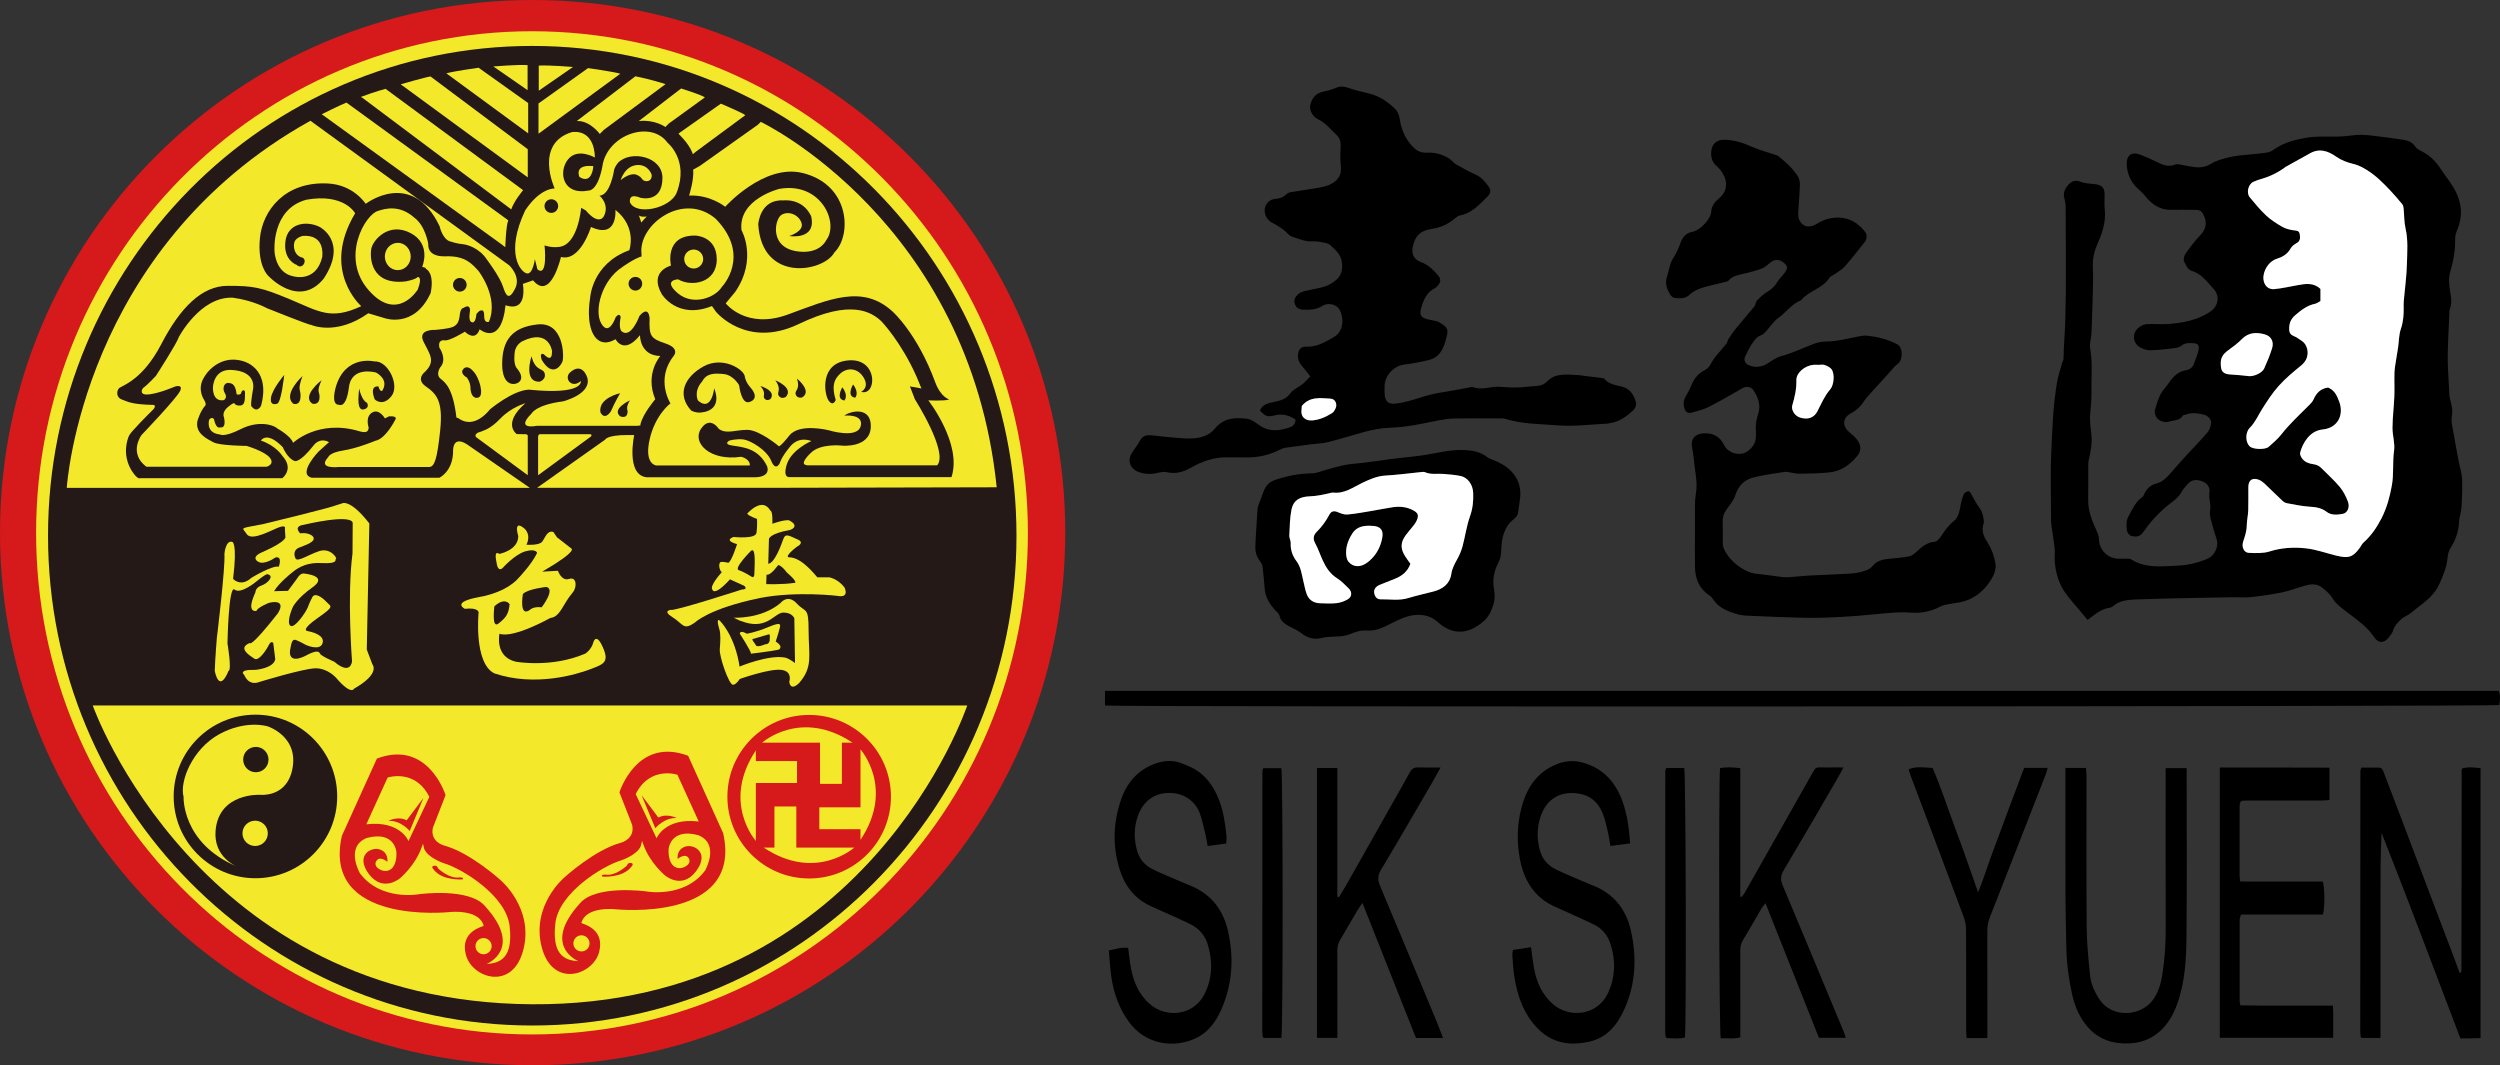 <?xml version="1.0" encoding="UTF-8"?><svg id="Layer_2" xmlns="http://www.w3.org/2000/svg" viewBox="0 0 1827.53 778.71"><rect x="0" y="0" width="1827.53" height="778.71" fill="#333333" stroke="none"/><defs><style>.cls-1,.cls-2,.cls-3,.cls-4,.cls-5{stroke-width:0px;}.cls-2{fill:#241916;}.cls-3{fill:#d6191a;}.cls-4{fill:#fff;}.cls-5{fill:#f4e82a;}</style></defs><g id="_圖層_1"><path class="cls-3" d="m389.37,778.71c215.03,0,389.35-174.31,389.35-389.37S604.4,0,389.37,0,0,174.31,0,389.34s174.34,389.37,389.37,389.37Z"/><path class="cls-5" d="m388.91,756.19c200.21,0,362.49-164.17,362.49-366.65S589.12,22.84,388.91,22.84,26.39,187.03,26.39,389.54s162.32,366.65,362.52,366.65Z"/><path class="cls-2" d="m389.08,749.66c195.5,0,353.98-160.3,353.98-358.04S584.58,33.58,389.08,33.58,35.11,193.86,35.11,391.62s158.5,358.04,353.98,358.04Z"/><path class="cls-5" d="m432.01,165.91s-7.79,25.66-21.94,21.92c0,0-7.42,32.7-20.42,17.1l-7.43,2.6s4.06,21.19-12.65,15.6c-3.34,30.73-18.94,17.6-18.94,17.6-3.34,9.51-10.79,1.74-10.79,1.74,0,0-11.52,7.07-14.86,6.32,0,0-5.21-1-3.72,5.46,0,0,5.95,8.42.49,14.38,0,0-3.46,5.19.26,8.18,3.71,2.96,9.15,7.18,11.65,28.48l1.37.38c11.89,8.91,23.02-6.32,23.02-6.32,0,0,16.73-14.13,28.63-14.51,40.49,4.09,37.91-6.3,37.91-6.3-6.71,5.92-12.65-2.02-7.81-6.34,8.92-7.92,12.48,3.65,12.48,3.65,3.69,12.28-17.69,17.54-17.69,17.54-20.07,2.59-23.02,8.93-23.02,8.93-12.46,12.44,4.1,8.92,4.1,8.92h73.57l1.97-.26v-.93c1.87-7.79,10.81-18.21,10.81-18.21-7.83-18.58,3.69-31.6,3.69-31.6-15.23-.35-14.84-15.23-14.84-15.23-11.91,14.89-17.86,2.97-17.86,2.97l-2.21,1.11c-12.28,5.6-20.09-8.17-16.36-31.57,0,0,1.37-24.73,28.62-34.62,0,0,5.95-16.61-10.16-29.48,0,0,1.91,21.62-17.86,12.5Z"/><path class="cls-5" d="m507.09,196.29c3.84,0,6.94-3.15,6.94-6.94s-3.1-6.94-6.94-6.94-6.92,3.1-6.92,6.94,3.08,6.94,6.92,6.94Z"/><path class="cls-5" d="m438.21,143s7.55,6.16,3.32,14.87c0,0-3.32,7.8-13.37-4.1l-3.34-1.86s-2.21,27.87-16.71,28.63c0,0-4.1.74-10.05-1.12,0,0,2.63,23.77-5.19,17.46l-1.87-7.42s-1.5,11.52-5.95,10.4c-4.47-1.12-15.99-14.5-1.11-46.09,11.14-16.73,21.55-15.97,21.55-15.97,0,0-15.23-32.7,12.63-41.26,17.47-1.83,16.71,18.61,16.71,18.61,0,0-12.63-7.44-19.68,1.48-7.05,8.92-4.08,26.39,15.23,22.65,0,0,7.05.76,10.4-20.05,5.21-21.56,35.33-31.23,47.22-14.89,0,0,15.86,12.74,6.68,36.44-4.45,11.52-29.73,17.1-34.18,7.07-.89-7.31,7.42-3.34,7.42-3.34,0,0,16.34,4.58,16.34-14.51,0-15.61-23.05-20.44-32.33-11.15,0,0-2.17,2.4-2.97,5.22,0,0-2.71,18.81-10.76,18.94Z"/><path class="cls-2" d="m403.04,155.64c2.73,0,4.99-2.26,4.99-5s-2.26-4.99-4.99-4.99-5.01,2.23-5.01,4.99,2.24,5,5.01,5Z"/><path class="cls-5" d="m433.74,121.44s-.74,13.88-10.16,7.93c0,0-4.45-9.42,10.16-7.93Z"/><path class="cls-5" d="m450.65,109.51s10.92-19.71,21.48,1.06c0,0-8.68-10.39-21.48-1.06Z"/><path class="cls-5" d="m467.05,157.47l1.74,5.21s3.71-4.45,4.21-4.45-4.21.75-5.95-.76Z"/><path class="cls-5" d="m67.78,515.68s76.38,216.86,321.05,218.45c244.63,1.56,318.24-218.45,318.24-218.45H67.78Z"/><path class="cls-3" d="m591.53,642.17c33.01,0,59.76-26.77,59.76-59.77s-26.76-59.78-59.76-59.78-59.79,26.77-59.79,59.78,26.78,59.77,59.79,59.77Z"/><path class="cls-5" d="m552.53,548.56v7.81h30.1v15.99h-30.1v42.36s-25.28-28.25,0-66.17Z"/><path class="cls-5" d="m558.33,619.63h7.79v-30.1h15.99v30.1h42.36s-28.25,25.26-66.14,0Z"/><path class="cls-5" d="m629.03,613.96v-7.81h-30.1v-15.97h30.1v-42.36s25.26,28.24,0,66.14Z"/><path class="cls-5" d="m623.23,542.91h-7.79v30.11h-15.99v-30.11h-42.36s28.23-25.27,66.14,0Z"/><path class="cls-2" d="m186.72,642c33.01,0,59.78-26.78,59.78-59.79s-26.77-59.78-59.78-59.78-59.77,26.77-59.77,59.78,26.76,59.79,59.77,59.79Z"/><path class="cls-5" d="m311.09,195.79l-2.47-.72s7.2-16.62-8.69-24.8c-15.84-8.16-27.23,5.21-28.47,11.41-1.25,6.18-.77,27.02,25.01,24.03,0,0,7.18-1.25,8.92-3.24,0,0,3.7-.49,0,9.18,0,0-14.86,24.52-35.9.5-21.09-24.02-2.26-55.75,6.92-57.98,5.21-1.75,15.88-4.73,26.76,5.21,7.92,5.95,9.92,19.07,9.92,19.07,0,0-1.5,9.42,12.62,8.92,14.13-.49,19.09,5.21,24.04,10.66,0,0,15.13,19.32,7.66,37.17,0,0-3.46,1.48-3.46-3.97s-1.75-4.21-2.7-4.21-2.98,2.5-2.98,2.5c0,0-.49,8.16-3.96,5.69-2-1.24-.77-7.69-.77-7.69,0,0,.77-5.96-4.69-2.46,0,0-2.25,0-2.73,4.95-.49,4.95-1.73,7.44-4.96,8.92-3.2,1.48-12.86,2.22-12.86,2.22,0,0-13.39-.75-8.69,8.67,4.73,9.44,8.92,14.13,1.24,21.81,0,0-7.44,5.45.5,10.89,7.94,5.47,12.63,10.92,10.41,32.24-2.23,21.3-4.2,26.62-8.14,26.62h-66.19s-15.84,1.86-7.45-7.29c0,0,.99-3.23,10.68-4.73,10.7-1.65,23.78-7.17,23.78-7.17,7.42-1.26,14.39-15.14,14.39-15.14,0,0,2.69-3.21-4.48-2.69l-2.97,1.5s-4.22-7.47-9.42-4.24c-5.21,3.22-2.46,10.89-2.46,10.89,0,0,0,2.74-2,3.22-2,.5-4.94-.53-4.94-.53-30.12-8.95-48.33,8.54-48.33,8.54-1.5-5.02-11.34-10.42-11.34-10.42-3.73-3.33-14.87-5.75-26.95.39-12.08,6.12-15.04,3.91-15.04,3.91-10.97-1.12-8-10.8-8-10.8,2.05-2.6,3.54-.39,3.54-.39,0,0,1.3,7.28,4.47,5.98,5.01.91,2.78-7.45,2.78-7.45,0,0-1.86-3.53,3.15-7.63,5.03-4.06,4.65-2.21,4.65-2.21,1.49,1.67,3.34,1.3,3.34,1.3,4.85.56,4.1-5.58,4.29-8.91.17-3.35-2.41-2.42-2.78-.39-.39,2.05-3.36,1.12-3.36,1.12-.93-8.55-4.27-7.99-6.31-8.36-3.15.2-4.27,4.45-2.24,7.63,2.06,3.17-.74,5-.74,5-8.91,1.48-7.99-9.66-7.99-9.66,0,0,.37-12.65,12.82-12.46,20.26.74,16.35,14.69,16.35,14.69-2.22,13-.92,12.07-.92,12.07,4.1,5.21,6.89-.54,6.89-.54,5.38-19.53-3.17-30.86-15.8-33.27-12.64-2.43-22.3,5.56-26.59,13.74-4.26,8.2.76,15.24.76,15.24,2.03,3.38.74,4.29.74,4.29-3.54,3.88-5.58,10.96-5.58,10.96-2.04,9.29,7.26,13.36,11.71,15.8,4.46,2.42,24.16,2.59,24.16,2.59,0,0,13.38,3.9,17.1,8.76,3.71,4.82-2.44,6.49-2.44,6.49h-87.89c-13.39-10.05-3.52-23.24-3.52-23.24,0,0,26.01-27.13,28.24-32.33,2.22-5.21-4.1-2.97-4.1-2.97,0,0-10.02,4.46-18.2,5.58-8.18,1.11-5.94-4.08-4.1-5.21,1.87-1.12,8.57-8.16,8.57-8.16,0,0,15.38-23.78,16.85-28.51,0,0,15.61-29.75,39.39-28.75,14.87,1.97,25.03,7.7,25.03,7.7,0,0,31.47,12.64,32.2,12.15,0,0,18.11,8.39,41.86-8.46l11.66,3.48s21.81,8.19,33.95-18.3c2.96-15.13-3.47-17.62-3.47-17.62"/><path class="cls-5" d="m372.11,193.82s8.93,8.17,4.49,17.08c-4.49,8.93-6.71,5.6-8.93-1.45-2.25-7.1-11.66-19.59-11.66-19.59-5.66-8.66-14.6-11.15-18.06-11.39-3.48-.25-8.92-1.99-8.92-1.99-5.71-1.73-7.69-11.14-7.69-11.14-20.33-42.38-54-16.34-54-16.34,0,0-8.93-14.13-28-14.89-30.98-1.46-47.34,19.57-49.33,39.91-1.98,20.29,5.96,27.47,5.96,27.47,0,0,22.3,24.55,40.62,2.26,18.1-27.27-2.99-37.91-2.99-37.91-9.64-4.72-23.52-2.76-25,10.9-1.49,13.62,8.19,16.85,8.19,16.85,4.2,3.95,8.14-3.23,4.44-5.21-6.7-1.49-7.18-9.43-5.69-12.13,1.48-2.76,5.45-3.71,5.45-3.71,0,0,16.1-2.76,14.63,15.08-4.48,19.33-21.09,14.38-21.09,14.38-13.36-2.48-13.85-18.35-13.85-18.35,0,0-2.5-30.7,23.28-37.65,27.75-4.95,35.66,9.91,35.66,9.91-25.26,42.13,4.48,67.91,4.48,67.91-22.3,10.4-30.74,3.95-52.04-4.97-21.3-8.92-26.76-9.91-45.59-9.91s-34.68,15.85-48.56,42.61c-13.88,26.76-29,30.35-30.87,32.23-1.84,1.84-2.22,6.68,1.87,8.18,4.09,1.48,6.69,3.73,23.79,4.06,0,0,1.48,1.13-.75,3.36-2.22,2.22-16.34,16.16-17.64,19.14-1.31,2.97-5.02,13.56,1.66,25.09,4.65,7.43,6.5,5.95,6.5,5.95h103.9s8.91-6.71,0-16.34c0,0-4.49-7.43-15.62-11.15,0,0,4.09-7.44,15.98,4.84,0,0,3.34,8.16,8.55,10.04,0,0,3.33,2.2,14.12-11.53,0,0,4.1-5.96,11.14-2.22l-7.8,7.04s-15.6,16.38-4.82,18.99h93.26s9.69-4.41,10.05-18.88c0,0-1.12-14.13,12.26-4.08l43.87,30.36H48.81s10.62-175.18,178.11-268.35l145.19,105.57Z"/><path class="cls-5" d="m290.8,197.48c5.21,0,9.44-4.46,9.44-9.97s-4.23-10-9.44-10-9.47,4.48-9.47,10,4.23,9.97,9.47,9.97Z"/><path class="cls-5" d="m253.25,74.99c-4.29,1.66-18.05,8.53-18.05,8.53l1.3.93,129.73,93.86,3.15,2.42s.46-15.94,2.19-19.65l-118.31-86.09Z"/><path class="cls-5" d="m263.76,70.88l1.24.67,108.75,81.53c1.87-5.99,8.66-14.06,8.66-14.06l-100.56-74.07s-7.68,1.96-18.09,5.92Z"/><path class="cls-5" d="m535.82,500.58c2.24,0,4.97-4.24,4.97-4.24,0,0,21.55-7.67,30.21-6.67,8.7.98,5.97,8.68,5.97,8.68,0,0,.48,7.42,7.18.98,10.42-11.91,6.94-20.57,6.94-38.4s-1.97-12.62-8.68-19.82c-6.68-7.18-11.89-.26-11.89-.26-14.13,11.89-34.18,10.68-34.18,10.68l3.97,1.97,4.43,1.5c16.62,4.95,21.57-7.21,28.01-7.21s7.92,4.21,7.92,4.21l.5,32.71s-3.73-2.98-6.97-3.96c-12.37-2.47-33.9,6.66-33.9,6.66l.48.77c-3.47-24.27-14.87-34.69-14.87-34.69,0,0-2.71-2.24,0,6.69.98,2.96.74,9.16.26,14.37-.5,5.2,6.66,26.03,9.64,26.03Z"/><path class="cls-5" d="m540.79,463.26s8.18,12.37,8.18,14.6c0,0,14.87-1.74,20.29-2.97,0,0,3.99-2-2.21-5.95,0,0,3.73-11.13,3.21-11.89-.48-.73,0-2.24-8.9,1.48-8.92,3.73-15.39,4.73-15.39,4.73,0,0-4.71-2.99-5.19,0Z"/><path class="cls-5" d="m553.42,379.38c-9.66-3.7-6.68-4.45-6.68-4.45,0,0,10.63-11.89,16.34-1.71,2,.24,1.52,9.64,1.52,9.64,10.13-3.47,12.37-2.45,12.37-2.45,8.18,4.45.74,6.94.74,6.94-15.37,2.7-15.6,6.66-15.6,6.66l-.5,18.1c4.45-.24,9.18-12.89,10.92-17.84,1.69-4.95,4.45-2.48,10.37,0,5.97,2.46-.48,5.45-.48,5.45-9.4,7.43-5.92,7.66-5.92,7.66,10.13-.23,20.55,14.65,21.05,14.65h8.66s6.18.98,11.15,7.42c3.47,8.18-4.71,6.19-4.71,6.19,0,0-29.99-3.71-56.99,1.48-37.41,7.71-47.59,17.88-47.59,17.88-8.68,6.18-8.42,1.21-16.34-3.73-7.94-4.95-1.24-5.45-1.24-5.45,2.73,1,51.8-14.87,51.8-14.87,4.95,0,1.71-2.73,1.71-2.73l-10.4-4.71c-11.91,13.13-12.87,7.44-12.87,7.44-2.26-2.73,6.9-12.64,6.9-12.64-2.21-2-2.21-6.2-1.22-7.2.98-.97,5.92.27,5.92.27,2.26-.27,6.45-13.61,6.45-13.61-10.37-3-2.45-5.23-2.45-5.23,0,0,15.91,1.69,16.64-2.95.76-4.64.43-10.2.43-10.2Z"/><path class="cls-5" d="m418.64,433.18c-7.12,8.09-8.94,17.82-16.36,18.57,0,0-27.13,15.25-37.16,11.52,0,0-3.71,16.73,11.89,20.43,0,0,26.02,4.83,50.92-5.94,0,0,4.08-2.6,5.58-7.44,0,0,1.87-8.92,7.08,2.6,5.21,11.54.35,12.65-9.29,16.36-9.68,3.71-40.15,13-69.88,2.97-15.26-7.44-11.55-44.6-11.55-44.6,0,0,0-3.72-10.03-2.6,0,0-10.42-4.82,10.42-8.58,20.81-3.7,28.61-13.73,28.61-13.73,0,0,10.04-10.41,13.77-18.58,0,0-.76-3.34-8.58-1.13-7.81,2.24-16.71,12.28-16.71,12.28,0,0-2.99,2.96-4.1-2.6-1.11-5.59-1.84-10.06,1.87-7.81,0,0,13.75-2.6,13.75-13,0,0-4.09-13.02,4.83-5.21,4.85,5.21,1.12,11.52,1.12,11.52,0,0,9.28.72,11.54-2.21,2.21-2.99,3.71-8.57,8.16-7.1l2.6,3.84,10.42,8.14s5.95,1.3-21.18,17.01l11.5-.63s2.6,7.81,8.2,5.95c5.56-1.87,5.92,6.1,2.58,9.94Z"/><path class="cls-2" d="m382.22,434.27s-2.97,17.48,5.19,11.53c0,0,2.24-2.6,8.55-1.86,0,0,10.42-13.4,3.34-14.88,0,0-13.74,1.48-17.08,5.2Z"/><path class="cls-2" d="m361.41,443.2s-2.25,16.73,2.95,12.64c5.21-4.09,7.44-6.69,8.18-14.14,0,0-3.34-5.56-11.13,1.5Z"/><path class="cls-5" d="m268.11,474.8l4.09,10.79s6.32,6.68-13.37,17.83c0,0-1.85,5.2-13.02-7.81,0,0-6.31-7.42-15.61-7.06-9.28.37-40.86,10.05-40.86,10.05,0,0-7.08,3.34-10.79-5.19,0,0-5.2-4.1,8.18-3.73,0,0,13.37-1.13,14.5-7.81l-1.48-11.87s-1.49-1.89-2.99,1.1c-1.48,2.98-7.42,12.63-10.79,10.42-3.34-2.25-12.63-7.8-3.34-11.51,0,0,0,4.43,20.44-21.59,0,0,7.44-10.76-6.32-7.79,0,0-8.53,3.35-9.28,5.96,0,0-7.44,1.83-1.5-11.9.76-1.48.76-1.87.76-1.87,0,0,0-3.34,4.47-4.82,4.45-1.5,9.66-7.06,4.45-8.19,0,0-.36-1.12-8.17,5.2,0,0-11.53,9.68-15.99,5.97-4.45-3.71-5.2,39.39-5.2,39.39,0,0,3.34,19.7.75,20.07,0,0-6.33,17.1-10.06,0,.4-10.79,1.52-23.8,1.52-23.8,0,0,6.3-51.66,5.56-61.68,0,0,.75-10.03,5.58-8.9,0,0,4.09-.39.76,27.13,0,0,5.56,6.29,13.35-.77,0,0,15.24-9.3,20.08-8.16,0,0,2.99-8.17-2.59-6.69,0,0-8.18,5.92-12.64,2.97,0,0-5.57-2.97,2.6-6.68,0,0,15.24-6.32,17.45-10.79l-.38-6.68s1.12-2.6-3.71-1.13c-4.81,1.5-20.43,10.81-24.15,5.21-3.71-5.58-5.94-3.71,12.25-7.44,0,0,48.81-11.76,53.29-13.74l4.71-1.5s5.94-2.45,19.34,14.88l-1.88,92.17Z"/><path class="cls-2" d="m257.69,404.54c-4.07,31.22-.36,78.82-.36,78.82,0,0-.75,10.76-13,.35,0,0-9.67-4.09-10.42-5.94-.76-1.87-2.97-2.23-8.92.74,0,0-14.14,8.55-13-2.97,1.11-5.95,1.47-8.18,4.06-7.81,0,0,3.71,1.49,6.16,2.97,2.42,1.5,11.33,4.84,13.37,0,2.06-4.83-3.34-8-11.14-9.48,0,0-4.68-.73,7.81-9.46,12.45-8.72,9.83-8.18,6.68-11.5-3.16-3.37-9.1-8.01-10.96-3,0,0-1.66,3-2.8,6.32-1.11,3.34-10.03,16.54-13,13.75-2.97-2.77,1.87-13.55,1.87-13.55,0,0,3.15-6.51,14.5-14.5,11.33-8.01-4.28-9.84-6.51-10.03,0,0-2.42-.59-5.02,3.91l-6.51,8.77-10.15.24c3.46-5.92,12.75-13.3,12.75-13.3,2.24-1.68,8.54-7.99,21.93-7.25,13.37.75,9.46-3.16,10.6-3.16s-3.92-8.37-12.28-5.57c-8.36,2.78-15.79,8.18-17.3,5.36-1.46-2.78-1.1-6.29,2.26-7.79,3.33-1.5,14.46-4.43,10.03-8.72-3.52-2.8-8.91-1.87-8.91-1.87,0,0-5.46-5.12,2.7-6.25,0,0,33.83-8.18,35.7-1.5l-.14,22.43Z"/><path class="cls-2" d="m548.97,402.68s-12.91,12.89-8.92,14.14c3.95,1.23,9.64,4.93,9.64,4.93,0,0,1.76,1.02,1.76-2.45s1.48-20.07-2.47-16.61Z"/><path class="cls-2" d="m581.42,426c-9.66,1.48-21.31.98-21.31.98l.24-6.93c2.99.99,8.44-6.95,8.44-6.95,0,0,2.21-.25,6.47,5.48,0,0,6.68,5.44,6.16,7.43Z"/><path class="cls-2" d="m207.77,274.09s-2.22,21.33-5.44,21.07c0,0-5.21,1.97-4.24-4.46,1.02-6.46,9.68-16.61,9.68-16.61Z"/><path class="cls-2" d="m221.16,274.85s-14.87,13.63-6.69,20.31c0,0,4.71,1.74,5.2-4.71.49-6.45-2.72-4.22,1.49-15.6Z"/><path class="cls-2" d="m235.03,277.97s-14.88,11.46-6.69,17.1c0,0,4.72,1.43,5.21-3.97.49-5.4-2.73-3.54,1.49-13.13Z"/><path class="cls-2" d="m245.45,283.01s-4,13.15,2.46,12.9c0,0,5.21,2.96,7.18-12.9,1.99-15.86,19.85-10.65,19.85-10.65,0,0,9.9,4.95,4.43,13.39,0,0-1.72.74-2.69-3.23,0,0-6.95-1.48-2.75,9.44,0,0,5.69,5.69,12.14-2.26,6.46-7.9-2.46-26.26-12.38-25.5,0,0-21.31-5.21-28.24,18.81Z"/><path class="cls-2" d="m262.56,284.01s1.71,8.66,5.69,10.39c0,0,2.21,3.47-1.74,4.73-3.95,1.2-5.44-2.5-3.95-15.12Z"/><path class="cls-5" d="m186.51,618.43c5.12,0,9.26-4.13,9.26-9.26s-4.15-9.24-9.26-9.24-9.27,4.13-9.27,9.24,4.15,9.26,9.27,9.26Z"/><path class="cls-5" d="m173.03,633.39s-17.12-6.72-15.44-26.2c2.36-27.86,32.59-26.18,32.59-26.18,0,0,17.45,2.01,22.82-15.8,7.4-26.54-17.45-34.27-17.45-34.27,0,0-15.66-4.99-35.33,5.8-19.64,10.82-29.08,34.63-26.02,45.71,0,0-1.56,33.7,38.82,50.93Z"/><path class="cls-2" d="m187.01,564.52c5.14,0,9.28-4.16,9.28-9.26s-4.14-9.27-9.28-9.27-9.25,4.14-9.25,9.27,4.15,9.26,9.25,9.26Z"/><path class="cls-2" d="m341.33,276.03s2.59,3.37,2.59,7.43,1.88,8.57,5.95,7.07c4.09-1.49.76-14.87-4.45-19.7,0,0-3.71-4.44-6.69-1.11-2.98,3.35,2.6,6.3,2.6,6.3Z"/><path class="cls-2" d="m388.54,260.44s-6.32,18.97,5.92,18.59c0,0,4.84-1.49,3.73-5.95-1.11-4.46-6.71-1.12-9.66-12.64Z"/><path class="cls-5" d="m685.12,340.17h-94.98l-.74-.2c-5.38-.74,2.97-8.55,2.97-8.55,7.07-7.62,23.37-5.65,23.37-5.65,0,0,20.05,1.83,20.81-13.38.74-15.26-14.52-12.28-19.33-8.57,0,0,14.5-1.48,11.91,7.81-2.63,9.28-23.05,2.97-23.05,2.97,0,0-21.55-5.58-29.01,3.71-7.42,9.29-7.81,7.8-7.81,7.8,0,0-14.11-11.88-23.02-11.88s-15.23,3.36-20.81-.74c0,0-6.34-10.03-13.02,0-6.68,10.03,6.32,23.78,29.38,20.42,0,0,6.68,1.49,6.32,6.34h-68.4s-8.92-.74-4.84-18.96c4.12-18.22,15.23-26.4,15.23-26.4,0,0-11.11-17.45,2.26-34.57,0,0,5.21-5.58-5.97-9.27-11.13-3.73-11.91-5.6-11.52-18.61-1.09-9.65-7.42-1.48-7.42-1.48,0,0-5.95,16.35-12.63,11.53,0,0-2.97-1.12-1.11-10.79,0,0-.76-3.71-3.73.37,0,0-4.82,14.15-10.42,4.45-5.56-9.66.48-31.66,15.26-41.24,0,0,8.92-6.42,14.13-7.8v-1.87c-2.63-21.19,30.45-46.07,54.27-25.63,26.39,27.1,4.43,49.8,4.43,49.8-4.82,7.8-21.16,14.11-32.33,4.45-11.13-9.66.39-10.03.39-10.03,9.66,5.71,28.12,2.8,28.25-14.43.11-17.21-15.63-17.56-15.63-17.56-23.05-.34-17.84,21.96-17.84,21.96,0,0-16.36,4.02-6.71,20.88,0,0,11.44,18.84,36.67,8.68l2.97,4.23s22.31,27.23,60.48,8.92c38.13-18.36,53.01-8.92,60.44-1.99,0,0,14.37,14.88,25.78,40.66l3.47,8.42-8.42-1.5,3.65,9.44s24.67,38.69,16.3,48.22Z"/><path class="cls-2" d="m464.49,212.42c2.76,0,4.97-2.26,4.97-5.03s-2.21-4.97-4.97-4.97-5.01,2.24-5.01,4.97,2.24,5.03,5.01,5.03Z"/><path class="cls-2" d="m513.17,279.03c3.34-6.3,8.92-6.3,15.97-5.59,7.07.76,11.18,8.18,11.18,8.18,0,0,1.48,14.13,7.42,12.28,0,0,8.53-1.87.74-10.79,0,0-3.34-3.35-4.08-8.18-.78-4.84-15.97-14.87-30.12-7.07-14.11,7.81-19.7,20.81-8.92,32.34,0,0,4.1,2.22,8.55,1.12,0,0,14.52-1.12,8.18-17.48,0,0-1.87,17.84-11.89,8.93,0,0-3.34-6.71,2.97-13.75Z"/><path class="cls-2" d="m555.87,282.18s11.83,3.34,7.38,9.47c0,0-2.43,1.92-4.3-.18-1.89-2.13,1.76-3.8-3.08-9.29Z"/><path class="cls-2" d="m566.79,278.04s13.67,5.34,7.7,12.1c0,0-3.13,2.03-5.12-.68-2-2.73,2.52-4.3-2.58-11.41Z"/><path class="cls-2" d="m582.54,276.72s11.52,9.11,3.82,13.82c0,0-3.56,1.02-4.67-2.15-1.11-3.19,3.67-3.39.85-11.68Z"/><path class="cls-2" d="m629.48,286.45s6.32-2.98,1.87-10.42c-4.47-7.41-12.26-7.41-17.08-2.95-4.84,4.46-6.34,9.29-3.36,19.32,0,0-1.84,5.21-5.21.37-3.34-4.84-6.68-27.86,14.87-29.36,21.57-1.49,20.44,26.39,8.92,23.03Z"/><path class="cls-2" d="m615.75,283.12s-5.21,8.54,1.48,9.66c0,0,3.34-3.34-1.48-9.66Z"/><path class="cls-2" d="m623.62,281.07s-5.21,8.56,1.5,9.67c0,0,3.34-3.34-1.5-9.67Z"/><path class="cls-5" d="m695.54,348.77h-118.57c-5.21,0-1.69-9.65-1.69-9.65,3.71-10.75,17.86-16.71,17.86-16.71,0,0-8.92-4.1-15.6,4.08-6.71,8.2-7.44,11.9-7.44,11.9,0,0-2.97,6.69-6.32-1.48-3.36-8.19-15.23-14.88-20.07-15.63-4.84-.75-10.39.75-10.39.75,0,0-5.21,2.59,2.21,3.72,7.42,1.12,18.94,1.83,25.28,15.22,2.5,8.01-8.36,7.9-8.36,7.9h-79.92c-15.23-1.84-8.92-30.85-8.92-30.85h-5.19c-14.89,0-16.02,3.35-16.02,3.35l-49.76,35.2h182.09l152.38-.36h1.5c-20.07-194.49-172.46-267.12-172.46-267.12l-1.97,1.97-42.64,30.25-4.82,2.69c.74,7.44-2.99,18.97-2.99,18.97,15.62-.74,26.41,8.18,26.41,8.18,0,0,28.23-31.6,56.49-24.72,35.02,8.53,36.07,45.71,23.41,57.98-7.79,14.5-53.14,22.66-55.75-20.46,0,0,1.11-18.57,18.58-17.45,0,0,13.76-1.87,20.09,11.52,4.08,17.82-15.99,14.5-15.99,14.5,0,0,11.13-3.36,8.92-9.68-2.21-6.31-10.03-8.93-14.89-5.58-4.82,3.34-9.24,25.5,14.89,26.77,14.13.73,17.97-8.3,17.97-8.3,9.9-12.39-3.49-43.1-34.2-37.66,0,0-30.21,7.48-27.62,30.15,0,0,11.91,20.83-4.47,44.99l-7.05,8.55s14.87,19.31,45.35,8.18c30.47-11.18,54.62-22.31,76.56-2.26,0,0,18.14,16.02,31.21,51.69,4.1,11.13,10.29,12.63,10.29,12.63-3.73,1.31-15.34.63-15.34.63,0,0,24.91,31.75,16.97,56.11Z"/><path class="cls-2" d="m336.12,213.19c2.78,0,5-2.25,5-5s-2.22-4.99-5-4.99-4.98,2.26-4.98,4.99,2.23,5,4.98,5Z"/><path class="cls-5" d="m385.67,47.6v18.33l-25.03-17.35s17.85-1.48,25.03-.98Z"/><path class="cls-5" d="m508.89,110.73l35.94-26.53c-1.5-1.49-17.86-8.43-17.86-8.43l-30.23,21.33-.74.73s7.21,6.47,10.16,13.88l.26,1.01,2.47-1.99Z"/><path class="cls-5" d="m497.91,64.68c20.09,6.47,17.1,6.71,17.1,6.71l-26.02,18.84-2.6,2.6s-7.53-5.59-19.42-4.34l30.94-23.81Z"/><path class="cls-5" d="m464.49,55.76c11.39,2.26,22.05,5.73,22.05,5.73l-45.12,33.44-2.97,2.99s-7.16-9.94-16.84-9.44l42.88-32.72Z"/><path class="cls-5" d="m393.84,47.95v18.34l25.04-17.34s-17.84-1.48-25.04-1Z"/><path class="cls-5" d="m386.11,96.71v-21.36l-36.25-25.83s-17.64,2.43-23.59,4.09l59.83,43.87v-.76Z"/><path class="cls-5" d="m393.64,96.97v-21.33l36.24-25.85s17.64,2.43,23.59,4.1l-59.83,43.86v-.78Z"/><path class="cls-2" d="m376.25,257.73s-1.22,8.15,1.5,11.39c2.72,3.21,4.72,7.17,1.97,9.91-2.71,2.72-12.63,4.2-12.63-12.88s6.94-27.02,26.02-29c19.1-1.96,19.31,23.53,18.08,27.01-1.21,3.47-7.42,11.88-15.1-.98,0,0-.5-.76-.76-3.47,0,0,.76-2.24,2.73-.25,2,1.99,5.45,4.46,5.45-2.25v-.74s-2.28-16.29-21.29-7.18c-5.71,2.71-5.97,8.44-5.97,8.44Z"/><path class="cls-2" d="m446.63,300.56s-4.23,7.19-7.68,1c-1.98-10.65,14.37-14.11,14.37-14.11,0,0-3.97,6.68-6.68,13.11Z"/><path class="cls-2" d="m460.52,292.67s-13.65,6.16-7.21,11.63c0,0,5.47,2.56,5.47-3.73,0-.98-1.5-2.95,1.74-7.9Z"/><path class="cls-5" d="m393.36,347.4l38.65-28.34s1.39-1.63-.87-1.63h-35.65s-2.13-.63-2.13,2.1v27.86Z"/><path class="cls-5" d="m377.75,317.32s-11.04-7.46,6.31-22.57c0,0-10.41,2.97-18.22,11.15-7.8,8.18-12.5,8.67-13.64,9.42l-2.95.99s-2.72,1.49-1.24,3.22l37.79,27.86v-28.6s.37-1.14-1.5-1.37l-6.55-.11Z"/><path class="cls-2" d="m551.14,466.9l10.76-3.17s1.3-.73.76,3.34c0,0,.54,3.93-3.34,3.93,0,0-5.77,2.59-6.71.72-.93-1.87-4.27-4.82-1.48-4.82Z"/><path class="cls-3" d="m528.64,609.06l-25.63-56.59c-37.52-14.12-50.19,26.77-50.19,26.77l9.31,23.77c2.24,10.43-8.18,13.02-8.18,13.02-19.34,5.21-41.25,25.28-41.25,25.28,0,0-24.54,20.43-16.73,50.91,7.81,30.47,37.54,20.81,42.01,3.71,4.43-17.1-11.89-20.44-13.02-21.18,3.34-12.63,24.91-10.05,25.26-10.05,0,0,93.05,9.77,78.43-55.64Z"/><path class="cls-5" d="m464.69,580.48l15.26,32.33s5.95-15.26,30.84-12.28l-15.6-34.2s-20.07-6.68-30.49,14.15Z"/><path class="cls-5" d="m488.75,620.86s1-15.9,21.81-10.32c15.86,6.57,4.97,25.69,4.97,25.69-15.37,20.82-43.62,15.34-43.62,15.34,0,0-36.67-4.95-48.09,8.92-28.23,31.24-.98,42.12-.98,42.12-11.39-.48-19.34-5.92-16.86-27.76,2.52-21.79,33.7-41.6,48.57-46.09,0,0,11.28-3.8,13.89-10.31l.91-3.73.93,2.58c4.84,13.59,15.43,22.13,15.23,22.13-.17,0,12.65,11.52,23.22-2.43,10.61-13.93-1.84-20.42-8.14-18.01-6.34,2.41-5.21,8.9-5.21,8.9,0,0,5.21-4.43,7.81-.91,0,0,3.12,3.62-2.43,6.6-5.56,2.97-12.5,0-12.02-12.73Z"/><path class="cls-3" d="m468.98,581.26l10.05,24.18s6.32-7.8,15.6-7.46c0,0-7.03-3.72-13.37-.34l-12.28-16.38Z"/><path class="cls-5" d="m425.04,695.52c3.28,0,5.92-2.63,5.92-5.9s-2.65-5.91-5.92-5.91-5.9,2.66-5.9,5.91,2.65,5.9,5.9,5.9Z"/><path class="cls-3" d="m440.4,640.83s14.67,1.12,20.96-7.07c0,0,3.34-3.15-1.3-2.95,0,0-1.11.17-1.87,2.03,0,0-8.16,7.8-15.6,6.52,0,0-3.71-.2-2.19,1.48Z"/><path class="cls-3" d="m249.89,611.1l25.64-56.59c37.55-14.13,50.18,26.76,50.18,26.76l-9.28,23.81c-2.23,10.39,8.18,13,8.18,13,19.31,5.21,41.24,25.28,41.24,25.28,0,0,24.54,20.44,16.72,50.91-7.79,30.47-37.52,20.81-42.01,3.71-4.44-17.09,11.91-20.43,13.04-21.18-3.34-12.63-24.9-10.05-25.28-10.05,0,0-93.03,9.79-78.43-55.64Z"/><path class="cls-5" d="m313.85,582.52l-15.23,32.33s-5.96-15.23-30.85-12.26l15.61-34.2s20.07-6.71,30.47,14.13Z"/><path class="cls-5" d="m289.78,622.9s-.99-15.89-21.8-10.3c-15.87,6.55-4.94,25.66-4.94,25.66,15.34,20.82,43.61,15.38,43.61,15.38,0,0,36.66-4.96,48.05,8.92,28.25,31.22.98,42.1.98,42.1,11.42-.5,19.34-5.94,16.86-27.73-2.48-21.81-33.69-41.62-48.57-46.08,0,0-11.26-3.85-13.88-10.36l-.9-3.7-.95,2.59c-4.83,13.56-15.42,22.11-15.23,22.11s-12.63,11.52-23.22-2.4c-10.6-13.94,1.85-20.45,8.16-18.02,6.32,2.41,5.21,8.92,5.21,8.92,0,0-5.21-4.49-7.8-.96,0,0-3.16,3.62,2.42,6.62,5.57,2.96,12.5,0,12.01-12.75Z"/><path class="cls-3" d="m309.54,583.32l-10.03,24.15s-6.31-7.81-15.6-7.42c0,0,7.04-3.72,13.37-.39l12.26-16.34Z"/><path class="cls-5" d="m353.49,697.58c-3.26,0-5.9-2.65-5.9-5.95s2.65-5.89,5.9-5.89,5.92,2.66,5.92,5.89-2.65,5.95-5.92,5.95Z"/><path class="cls-3" d="m338.16,642.86s-14.68,1.14-21-7.04c0,0-3.35-3.17,1.31-2.98,0,0,1.11.18,1.84,2.05,0,0,8.18,7.81,15.62,6.51,0,0,3.71-.18,2.22,1.46Z"/><path class="cls-5" d="m292.91,61.63s18.81-5.43,21.8-5.73l71.1,53.18v20.59l-92.9-68.04Z"/><path class="cls-5" d="m466.38,120.62c7.83-.11,10,7.14,10,7.14.48,5.53-5.38,5.66-7.03,3.1-1.65-2.58-4.64-3.3-4.64-3.3-4.82-1.28-11,4.14-11,4.14,0,0,3.04-10.93,12.67-11.09Z"/><path class="cls-1" d="m1526.1,453.21c-1.96-2.35-3.79-4.5-5.59-6.69-3.82-4.64-7.99-9.05-11.35-14.01-4.33-6.39-6.33-13.79-7.06-21.44-.31-3.28.22-6.64-.11-9.91-.55-5.4-1.5-10.76-2.24-16.14-.22-1.62-.4-3.27-.41-4.9-.03-17.09-.56-34.2.23-51.25.36-7.81.7-15.66,1.2-23.48.53-8.33,1.48-16.67,2.77-24.92.81-5.16,2.56-10.17,3.92-15.24.28-1.05.99-2.07,1.01-3.1.11-9.49,1.03-18.97,1.3-28.41.78-27.35.29-54.74.24-82.12,0-2.15-.3-4.37-.91-6.42-1.19-4,.39-7.29,2.78-9.99,2.17-2.46,4.87-3.94,8.78-2.39,3.28,1.31,7.09,1.37,10.69,1.8,5.18.61,7.12,2.59,7.16,7.7.03,3.49-.33,7.02.07,10.46,1.13,9.68-2.09,18.32-5.84,26.89-1.47,3.35-2.32,6.78-2.72,10.51-.45,4.17.12,8.2.07,12.28-.16,13.71-.68,27.43-1.2,41.13-.14,3.62-1.61,7.38-1,10.82,2.04,11.51.72,23.04.96,34.55.12,5.62-.99,11.26-1.04,16.9-.04,4.34.79,8.69,1.12,13.04.44,5.89-.71,11.61-2.03,17.31-.37,1.58-.36,3.27-.37,4.91-.03,8.08.12,16.17-.05,24.25-.18,8.3,3.04,15.66,6.27,22.94.92,2.09,1.59,3.94,1.64,6.16.18,7.6,6.47,13.82,14.06,13.96,2.02.04,4.04-.03,6.06.03,1.09.03,2.41-.16,3.23.37,10.83,6.99,23,5.13,34.67,4.63,7.28-.31,14.71-2.13,21.61-5.16,4.6-2.02,7.8-8.17,6.59-13.27-.67-2.81-1.85-5.51-2.52-8.32-1.07-4.56-3.28-9.44-2.48-13.71.86-4.58-1.21-8.55-.49-12.84.69-4.1-1.82-6.92-5.09-8.21-3.33-1.31-7.3-1.76-10.26,1.35-1.99,2.1-3.96,4.34-5.36,6.85-1.76,3.17-4.28,5.17-7.14,7.28-4.46,3.3-8.53,7.21-12.36,11.25-3.22,3.39-5.92,7.28-8.75,11.02-2.14,2.84-5.17,2.85-7.97,2.15-1.37-.34-3.1-2.3-3.3-3.72-.48-3.55-.88-7.18,1.09-10.7,2.84-5.06,5.02-10.5,10.04-14.01.82-.57,1.24-1.79,1.71-2.77,1.78-3.69,4.63-6.18,8.56-7.16,4.39-1.09,7.29-4.06,10.1-7.24,3.96-4.49,7.9-9,11.94-13.42,5.12-5.61,10.48-11.01,15.42-16.77,1.44-1.68,2.18-4.21,2.59-6.46.52-2.83-2.41-5.81-5.33-6.49-4.49-1.03-8.91-1.76-13.37.03-.67.27-1.73.24-1.99.7-2.2,3.81-6.4,3.19-9.7,4.3-3.69,1.24-9.03-.4-10.38-4.88-.34-1.14-.6-2.51-.27-3.59,1.15-3.83,2.19-7.77,4.01-11.29,1.64-3.18,4.33-5.81,6.41-8.78,3.08-4.4,6.54-8.03,12.28-8.94,2.49-.4,4.81-1.87,5.75-4.63,1.18-3.42,2.77-6.77,3.43-10.29.66-3.52-.64-4.75-4.14-4.85-2.86-.08-5.69-.45-8.33,1.78-1.52,1.29-4.02,1.69-6.14,1.95-5.6.68-11.24,1.38-16.86,1.44-2.57.02-5.4-1.02-7.66-2.36-3.57-2.11-4.87-6.47-3.68-10.03,1.19-3.54,5.41-6.66,9.66-6.77,5.32-.14,10.69.31,15.98-.11,10.55-.85,20.83-2.99,29.84-9.01,5.79-3.87,7.08-11.45,2.36-16.51-4.66-4.99-8.6-11.01-15.79-13.14-3.29-.97-4.44-4.3-5.75-6.93-.7-1.41-.12-4.15.89-5.59,3.24-4.62,6.63-9.23,10.55-13.26,4.23-4.34,5.57-8.75,3.1-14.38-1.53-3.48-2.55-4.49-6.56-4.55-5.88-.08-11.76-.09-17.64-.01-8.02.1-13.83-3.86-18.64-9.84-1.11-1.37-2.29-2.73-3.64-3.85-6.25-5.18-9.91-11.71-10.08-19.86-.13-6.34,3.68-9.07,9.51-6.92,4.26,1.57,8.44,3.44,12.5,5.48,4.36,2.19,8.64,3.93,13.55,1.87.64-.27,1.45-.35,2.14-.24,4.83.79,9.63,2.14,14.47,2.31,3.1.11,6.69-.82,9.3-2.49,4.32-2.76,9.11-3.79,13.81-4.97,4.55-1.15,9.34-1.35,14.04-1.89,4.7-.55,9.45-.76,14.09-1.63,2.03-.38,3.89-1.91,5.73-3.08,6.56-4.18,13.79-6.09,21.42-7.47,8.97-1.62,17.92-.58,26.85-1.1,4.53-.26,9.05-1.16,13.58-1.16,4.53,0,9.07.68,13.58,1.22,5.94.72,11.87,1.5,17.78,2.45,3.45.55,6.55,1.73,8.65,4.99.92,1.43,2.73,2.44,4.34,3.22,5.75,2.81,10.19,6.97,13.67,12.3,3.88,5.94,8.63,11.42,11.72,17.72,4.28,8.72,4.98,18.06.98,27.38-.91,2.12-1.64,4.53-1.6,6.8.16,8.3-1.3,16.19-3.63,24.18-1.32,4.53-.81,9.89.02,14.68.73,4.25,1.4,8.22-.26,12.31-.2.5-.29,1.07-.3,1.61-.48,13.89-1.66,27.81-1.09,41.66.27,6.69.83,13.44,1.07,20.18.04,1.07.38,2.14.64,3.19.96,3.79,1.92,7.32,1.14,11.58-.78,4.26.66,8.98,1.4,13.46,1.15,6.96,2.49,13.89,3.81,20.82.74,3.91,2.11,7.78,2.26,11.7.27,6.9,0,13.85-.41,20.75-.21,3.6-1.65,7.13-1.78,10.72-.26,6.97-2.53,13.1-6.13,18.96-1.2,1.95-2.03,4.38-2.21,6.66-.56,7.21-3.25,13.57-6.2,20.1-4.39,9.73-13.31,14.56-20.73,20.97-2.02,1.74-5.07,2.47-7.19,4.61-2.47,2.48-4.95,4.79-5.88,8.38-.35,1.35-1.42,2.54-2.24,3.74-3.71,5.42-8.15,5.9-11.69.63-4.72-7.02-11.34-11.68-17.85-16.7-4.55-3.52-9.59-6.61-12.72-11.93-1.71-2.91-4.65-5.21-7.34-7.4-3.41-2.77-7.57-2.66-11.55-1.61-5.8,1.52-11.41,3.84-17.26,5.06-7.61,1.59-15.36,2.68-23.09,3.54-4.36.49-8.81.01-13.22.1-23.62.46-47.25.73-70.86,1.63-5.81.22-12.09.72-16.97,5.02-.53.47-1.27.87-1.96.96-6.45.85-11.2,4.91-16.45,9Zm175.76-169.9c4.85,2.02,6.5,5.92,8.18,10.39,3.5,9.33-.78,19.19-12.21,20.3-9.33.91-14.58,9.93-16.37,16.9-.3,1.16.49,2.83,1.23,3.98,2.07,3.2,5.64,4.07,9.01,4.59,2.41.37,4.02,1.43,5.59,3.04,4.37,4.46,9.11,8.61,13.08,13.4,2.62,3.16,4.66,7.03,6.05,10.91,1.54,4.29-.48,8.3-3.99,8.89-3.98.67-8.23,1.11-11.69-1.58-3.87-3.01-8.17-3.44-12.82-3.75-5.4-.36-10.75-1.52-16.09-2.5-1.16-.21-2.38-.91-3.25-1.72-4.49-4.22-8.83-8.59-13.32-12.8-1.18-1.1-2.61-2.1-4.11-2.66-4.6-1.73-7.49.31-7.56,5.27-.08,5.69.13,11.4-.07,17.08-.13,3.8-1.05,7.57-1.1,11.36-.05,4.14-1.43,7.84-2.65,11.67-1.26,3.95.69,7.97,4.18,8.1,5.06.19,10.45.46,15.15-1.03,8.82-2.8,17.76-3.25,26.62-2.28,7.49.81,14.76,3.53,22.15,5.32,8.88,2.15,12.11,1.36,17.35-5.92.85-1.18,1.44-2.63,2.5-3.57,5.69-5.06,9.79-11.1,13.28-17.93,3.96-7.74,6.11-16.01,7.56-24.24,1.43-8.15.35-16.66,1.56-25.05.78-5.42-1.21-11.18-1.16-16.78.07-7.63,1.04-15.25,1.35-22.88.24-5.87-.1-11.76.11-17.63.11-3.24.79-6.47,1.27-9.69.42-2.87.97-5.72,1.38-8.59.65-4.49.56-9.23,2.01-13.44,1.78-5.18,2.14-10.31,2.06-15.62-.03-1.65-.05-3.31.09-4.96.78-9.06,2.08-18.1,2.29-27.17.2-8.55.95-17.15-1.02-25.71-1.09-4.74-.92-9.77-1.41-14.65-.1-1.04-.32-2.26-.95-3.01-2.91-3.52-5.86-7.01-9-10.31-5.17-5.43-10.42-10.7-16.91-14.75-3.17-1.97-6.22-3.53-9.81-4.41-4.52-1.1-8.83-2.67-12.75-5.42-5.79-4.06-12.03-6.26-18.94-2.4-6.02,3.36-12.05,6.68-18.07,10.04-.31.18-.54.5-.84.71-4.93,3.42-10.2,6.13-16,7.8-2.26.65-4.53,1.37-6.64,2.37-3.66,1.75-5.21,8.01-2.6,11.19,3.83,4.65,7.69,9.33,12.08,13.43,3.43,3.21,7.55,5.77,11.62,8.17,2.27,1.34,5.04,2.03,7.68,2.5,2.17.39,4.71-.08,5.18,2.85.41,2.5.68,5.06-2.35,6.66-1.72.91-3.49,2.36-4.41,4.02-2.32,4.18-5.97,6.13-10.27,7.51-5.67,1.81-10.06,8.86-9.47,14.86.43,4.47,3.45,7.63,7.96,7.19,5.75-.56,11.43-1.88,17.13-2.9,5.8-1.04,11.57-2,16.57,2.8v8.82c-1.32.7-2.53,1.71-3.89,1.99-5.8,1.18-10.17,4.59-14.53,8.32-3.57,3.05-4.69,6.59-4.39,11.07.26,3.96,3.76,4.01,6,5.62,1.91,1.37,4.24,2.52,5.49,4.37,2.76,4.08,3.23,10.77-2.67,15.61-5.8,4.75-11.64,9.6-16.63,15.15-4.7,5.24-8.55,11.31-12.32,17.3-2.81,4.46-4.81,9.32-8.69,13.21-3.58,3.59-3.2,10.73-.07,13.62,2.43,2.25,11.25,2.61,13.9.28,3.23-2.84,6.55-5.69,9.2-9.04,6.23-7.87,13.54-14.67,20.61-21.71,1.15-1.14,2.31-2.43,2.95-3.88,2.05-4.65,5.11-7.95,10.62-8.66Zm-78.45-17.31c-.03,5.69,1.83,7.51,7.45,7.79,4.35.22,8.69.66,13.02,1.16,3.59.41,9.78-2.27,11.25-5.56,2.16-4.81,4.19-9.71,5.77-14.73,1.52-4.84-.59-8.99-5.53-10.3-5.78-1.54-11.5-1.51-16.34,3.34-3.19,3.2-6.85,5.96-10.53,8.61-3.4,2.45-5.34,5.44-5.1,9.69Z"/><path class="cls-1" d="m1239.04,389.22c0-7.35-.11-14.7.05-22.05.07-3.25.77-6.48,1.02-9.73.15-2,.13-4.03-.04-6.03-.24-2.89-.66-5.76-1.03-8.64-.67-5.21-1.1-10.48-2.13-15.63-1.18-5.89,1.88-9.86,7.9-10.3,7.23-.52,12.38,1.93,15.59,8.64,2.23,4.66,8.5,7.24,13.44,6.06,4.89-1.17,9.44-6.47,9.7-11.41.1-1.83.13-3.68,0-5.51-.3-4.27.49-8.36,1.77-12.41,2-6.3-.19-11.9-3.56-17.01-1.46-2.21-4.26-2.89-6.94-1.91-1.52.56-2.87,1.58-4.3,2.38-7.29,4.06-14.46,8.34-21.92,12.06-3.68,1.84-7.86,2.72-11.87,3.87-2.39.68-4.35.05-5.24-2.6-1.04-3.1-1.01-6.06.67-8.99,1.44-2.51,2.92-5.04,3.98-7.72,1.94-4.89,4.68-8.9,9.53-11.4,1.73-.89,3.61-2.31,4.43-3.98,2.94-6,7.83-10.41,11.86-15.51.74-.94.85-2.37,1.51-3.4,1.67-2.6,3.35-5.22,5.3-7.6,4.49-5.5,9.21-10.82,13.68-16.35.98-1.22.95-3.3,2-4.4,2.24-2.34,4.66-4.69,7.43-6.32,3.12-1.83,5.5-4.02,7.33-7.14,1.33-2.28,3.44-4.09,5.01-6.24,2.95-4.03,2.86-5-.26-7.88-2.74-2.53-6.55-2.66-9.43-.42-2.16,1.67-4.2,3.79-6.66,4.7-4.73,1.76-9.69,2.96-14.62,4.1-3.42.8-6.77,1.46-9.24,4.25-.47.53-1.14,1.02-1.81,1.19-5.96,1.51-12.02,2.68-17.87,4.51-3.22,1.01-6.66,2.54-8.99,4.85-3.28,3.25-6.94,2.93-10.7,2.67-1.24-.09-2.84-1.17-3.51-2.27-2.38-3.89-4.14-8-2.67-12.79,1.11-3.62,1.79-7.39,3.04-10.96.76-2.18,2.3-4.07,3.36-6.15,1.13-2.23,2.36-4.45,3.12-6.82,1.54-4.79,3.78-8.51,9.33-9.5,5.43-.97,13.29-9.27,13.59-14.49.24-4.3,2.61-7.39,5.44-9.68,8.25-6.65,5.83-15.34,1.26-21.06-1.03-1.28-2.32-2.35-3.48-3.53-3.11-3.18-3.67-7.11-2.98-11.24.77-4.6,4.06-7.16,8.81-7.23,7.03-.1,13.48,1.91,19.88,4.76,5.57,2.48,11.54,4.06,17.34,6.05.85.29,1.84.42,2.53.94,5.51,4.21,10.56,8.93,14.41,14.71,1.13,1.7,1.71,4.13,1.65,6.2-.2,6.92-.86,13.82-1.23,20.73-.08,1.43.03,2.98.48,4.32,1.93,5.71,7.49,7.31,12.91,3.85,4.69-2.99,9.76-4.66,15.39-4.7,8.57-.07,14.98,3.92,20.09,10.42,1.63,2.07,1.41,5.37-.37,7.6-4.79,5.96-9.43,12.05-14.5,17.76-2.12,2.39-5.14,3.97-7.79,5.87-1.04.75-2.59,1.11-3.19,2.09-4.98,8.09-15.11,9.64-20.91,16.63-6.84,2.72-10.96,8.98-16.79,13.07-3.48,2.44-5.81,6.48-8.79,9.68-1.1,1.19-2.4,2.45-3.86,2.98-3.42,1.25-5.08,4.14-6.87,6.82-1.79,2.69-3.12,5.7-4.56,8.62-1.09,2.21-.38,4.57,1.56,5.77,4.35,2.68,10.15,2.29,14.55-.54,3.34-2.15,6.78-4.58,10.52-5.59,8.13-2.2,15.6-5.89,23.39-8.84,2.84-1.08,6.01-1.73,9.03-1.74,8.47-.04,16.52-2.37,24.72-3.89,1.79-.33,3.67-.56,5.46-.37,7.65.84,14.97,2.63,21.91,6.28,4.3,2.26,4.47,11.7-.09,14.72-1.73,1.15-3,3.01-4.44,4.59-5.05,5.54-10.1,11.07-15.1,16.66-1.82,2.03-3.7,4.07-5.16,6.35-2.33,3.63-5.4,6.22-9.18,8.21-5.93,3.13-6.38,9.16-1.21,13.61,1.94,1.67,3.99,3.31,5.58,5.3,3.53,4.41,3.45,8.64.25,12.37-5.24,6.11-11.15,10.83-20.09,11.83-7.33.82-14.58.79-21.86.97-2.49.06-5-.71-7.5-1.04-1.27-.17-2.59-.43-3.82-.23-7.87,1.31-15.89,2.18-23.53,4.32-6.02,1.69-10.24,6.49-12.16,12.54-1.32,4.17-4.18,7.17-6.5,10.58-1.82,2.68-2.92,5.35-2.79,8.66.19,4.77.04,9.55.06,14.33,0,1.28-.08,2.62.24,3.83,2.48,9.28,14.93,19.33,24.48,20.19,6.32.57,12.58,1.64,18.89,2.38,1.81.21,3.68.17,5.5.04,4.71-.33,9.41-.9,14.13-1.15,9.85-.53,19.72-.81,29.56-1.4,3.25-.19,6.55-.7,9.65-1.64,2.66-.81,5.23-1.57,7.34-4.24,3.02-3.81,8.02-4.65,12.85-5.09,4.52-.41,9.07-.77,13.52-1.63,1.84-.36,3.64-1.73,5.1-3.04,3.95-3.55,7.62-7.21,13.52-7.6,1.72-.11,3.66-2.39,4.82-4.13,2.74-4.1,5.37-8,9.45-11.15,3.46-2.67,4.03-7.57,4.9-11.9.53-2.64,1.18-5.33,2.29-7.76.48-1.05,2.24-1.96,3.48-2.05.69-.05,1.64,1.63,2.26,2.66,1.87,3.09,3.31,6.5,5.55,9.28,1.85,2.31,2.48,4.82,3,7.48.26,1.35.61,2.93.17,4.13-1.75,4.81-.16,9.22,2.26,12.91,3.49,5.34,5.63,11.11,6.47,17.19.41,2.96-.76,6.58-2.29,9.3-5.31,9.43-12.99,16.09-23.93,18.27-3.74.74-7.56,1.11-11.27,1.99-2.09.5-4,1.74-6.03,2.58-5.66,2.34-11.51,3.37-17.68,2.97-4.57-.3-9.2-.33-13.77,0-8.88.63-17.72,1.72-26.59,2.39-7.83.6-15.67,1.01-23.51,1.28-5.69.2-11.39.17-17.09.01-11.33-.31-22.65-.72-33.97-1.23-4.35-.2-8.89-.13-12.98-1.39-6.37-1.97-12.85-4.26-16.96-10.25-.81-1.18-1.69-2.47-2.85-3.21-7.68-4.92-10.68-12.23-10.82-20.95-.14-8.45-.03-16.9-.03-25.35Zm90.39-122.51v-.04c-1.29,0-2.58-.11-3.86.02-6.31.62-12.55,5.85-12.41,11.24.17,6.36-1.2,12.3-2.96,18.27-.32,1.08-.25,2.45.13,3.52,1.46,4.1,4.68,5.83,8.85,6.17,4.34.36,7.47-1.62,9.37-5.27,2.86-5.5,5.22-11.27,9.37-16.02,2.79-3.19,3.45-11.62.84-14.82-1.16-1.42-3.17-2.34-4.97-2.99-1.3-.46-2.91-.09-4.37-.09Z"/><path class="cls-1" d="m947.08,306.73c-4.53-3.11-9.46-4.47-14.92-3.15-5.59,1.35-6.65,1.09-11.11-3.41,1.47-4.21,5.28-5.2,8.93-6.05,4.96-1.15,9.77-1.75,13.22-6.56,2.12-2.95,6.11-4.5,9.09-6.89,1.89-1.51,3.46-3.42,5.55-5.53-2.24-2.84-3.92-5.19-5.84-7.32-2.2-2.44-3.44-5.09-3.17-8.45.29-3.68,2.14-6.14,5.75-5.94,7.8.43,14-3.33,20.32-6.92,6.65-3.77,8.1-12.52,4.49-19.86-1.97-4.02-8.3-5.78-12.51-3.14-4.54,2.85-9.29,3.08-14.26,2.86-3.51-.15-5.62-1.74-6.3-5.01-.58-2.8,1-4.95,3.01-6.6,1.09-.9,2.56-1.52,3.95-1.86,4.2-1.02,8.46-1.83,12.68-2.76,3.99-.88,7.56-2.74,10.63-5.34,4.12-3.48,5.04-7.96,4.3-13.3-.78-5.7-4.68-8.83-8.38-12.27-.76-.71-1.85-1.26-2.87-1.45-3.39-.61-6.86-1.63-10.22-1.37-5.02.39-9.3-1.63-13.79-2.99-1.52-.46-3.15-1.32-4.19-2.48-3.26-3.65-7.37-5.88-11.58-8.18-6.12-3.35-7.18-11.57-2.23-15.58,1.07-.86,2.54-1.54,3.89-1.68,3.31-.33,6.34-.95,8.81-3.5.82-.85,2.23-1.36,3.45-1.57,6.45-1.08,12.93-1.91,19.37-3.04,3.01-.53,6.13-1.14,8.87-2.41,5.77-2.68,9.06-6.85,8.12-13.9-.65-4.87-.2-9.9-.1-14.86.06-2.93-.81-5.51-2.89-7.44-4.4-4.08-8.03-8.99-13.75-11.66-4.13-1.93-6.37-6.9-5.58-10.3,1.32-5.71,4.53-8.82,9.62-9.85,3-.61,5.99-1.46,8.8-2.65,2.86-1.22,5.41-1.42,8.44-.39,5.14,1.75,10.43,3.12,15.73,4.33,7.78,1.77,14.06,6.11,19.58,11.49,1.77,1.73,2.85,4.69,3.23,7.23,1.25,8.43,4.56,15.67,10.84,21.51,2.74,2.55,5.98,3.3,9.62,3.13,5.63-.26,10.85,1.3,15.6,4.21,1.8,1.1,3.05,3.11,4.87,4.16,4.7,2.71,9.45,5.41,14.41,7.57,4.1,1.79,6.76,4.95,9.25,8.25,2.31,3.06,2.2,5.36-.84,8.33-5.8,5.66-11.34,11.86-20,13.4-1.31.23-2.53,1.38-3.63,2.3-4.72,3.94-9.99,6.49-16.14,7.38-5.4.78-10.35,2.62-12.81,8.09-.81,1.8-1.41,3.74-1.76,5.69-.94,5.32,1.49,8.94,6.36,10.71,4.89,1.77,8.35,5.2,11.65,8.92,3.07,3.45,2.94,5.71-.39,8.97-.26.26-.48.61-.79.76-6.68,3.1-9.02,9.14-10.77,15.65-.94,3.51-.18,5.67,3.17,6.88,2.03.74,4.24.98,6.36,1.48,1.2.29,2.53.43,3.56,1.04,6.94,4.1,7.41,5.42,5.01,13.35-.42,1.39-.79,2.82-1.35,4.16-2.09,5.04-4.86,8.77-10.94,10.24-6.21,1.5-12.4,2.65-18.7,3.5-7.14.97-13.61,8.27-13.63,15.45,0,2.2-.15,4.42.07,6.61.46,4.61,2.55,6.66,7.14,6.36,3.58-.23,7.15-1.07,10.64-2,5.44-1.44,10.75-3.38,16.21-4.72,4.74-1.16,9.62-1.78,14.43-2.66,4.28-.78,8.55-1.58,12.83-2.35,1.07-.19,2.32-.7,3.22-.36,6.7,2.51,13.29-.79,20-.22,6.75.58,13.68.8,20.35-.12,4.62-.64,9.98.31,13.86-3.76,5.98-6.28,13.77-5.07,21.25-4.8,2.71.1,5.4.61,8.1.93,3.79.45,7.58.9,11.37,1.37.35.04.79.16,1,.41,3.3,3.96,8.04,4.66,12.65,5.71,5.82,1.32,8.77,5.48,10.4,10.83.84,2.76-.16,5.14-2.14,6.93-4.89,4.4-10.12,8.27-16.98,9.06-.54.06-1.07.32-1.61.34-12.04.54-24.17,2.23-36.08,1.27-12.96-1.05-26.21-.86-38.86-4.85-1.18-.37-2.55-.22-3.83-.23-11.02-.01-22.04-.11-33.06.05-3.62.05-7.25.64-10.83,1.27-6.6,1.17-13.14,2.75-19.76,3.8-5.38.85-10.84,1.48-16.28,1.67-6.61.23-13.01,1.45-19.32,3.18-8.75,2.4-17.41,5.14-26.21,7.36-3.84.97-7.91,1.02-11.87,1.53-6.48.84-12.96,1.67-19.42,2.6-1.23.18-2.47.69-3.59,1.27-7.95,4.11-16.39,5.99-25.33,5.75-4.22-.11-8.45.08-12.67-.04-9.78-.27-18.64,2.62-27.04,7.44-5.55,3.18-11.42,5-18.01,3.4-1.85-.45-4.04-.07-5.95.41-4.92,1.22-9.68,1.26-14.5-.53-6.01-2.23-8.39-7.98-5.17-13.48,1.93-3.3,4.49-6.24,6.27-9.61,2.04-3.86,5.25-4.03,8.82-3.69,3.25.31,6.49.76,9.74,1.06,4.52.43,9.05.88,13.58,1.14,8.46.5,16.9-.36,22.59-7.25,6.49-7.86,14.82-8.12,23.45-7.07,3.18.39,6.26,2.84,9.07,4.8,7.26,5.06,14.8,4.02,22.43,1.39,2.4-.83,3.78-2.73,3.96-5.62Zm4.53-9.93c-.04.65,0,1.74-.18,2.81-.79,4.94,2.72,8.19,7.98,7.72,5.43-.49,10.14-2.69,14.6-5.53.99-.63,1.62-1.93,2.21-3.04,1.66-3.14-.04-7.16-3.52-7.34-7.38-.38-15.17-1.84-21.08,5.38Z"/><path class="cls-1" d="m1111.38,362.55c-.58,4.31-.97,8.65-1.83,12.9-.29,1.44-1.55,2.94-2.77,3.9-7.51,5.91-9.09,14.2-9.37,22.97-.09,2.97-.44,5.68-1.84,8.42-3.08,6.02-4.7,12.33-3.53,19.29.6,3.57.87,7.54-.08,10.95-1.39,4.98-3.59,9.99-7.71,13.43-4.92,4.11-10.55,7.4-17.15,7.36-5.99-.04-11.18-2.72-15.71-6.73-2.4-2.12-4.95-3.87-8.34-4.77-9.48-2.53-17.63,1.19-25.47,5.16-5.97,3.02-11.64,6.05-18.54,5.48-4.15-.34-7.89.92-11.68,2.46-2.46,1-5.19,1.58-7.85,1.79-4.7.38-9.35.14-14.1,1.33-5.03,1.27-9.95-.29-14.32-3.76-3.07-2.44-6.99-3.78-10.37-5.86-2.47-1.52-4.61-3.35-5.31-6.6-.34-1.57-1.98-2.92-3.2-4.22-4.2-4.5-7.24-9.52-7.72-15.85-.4-5.25-.91-10.5-1.51-15.73-.14-1.22-.6-2.59-1.36-3.52-2.67-3.25-4.02-6.9-3.95-11.07.04-2.3.15-4.59.29-6.88.4-6.85.81-13.7,1.28-20.55.07-1.07.34-2.15.7-3.17,1.01-2.87,2.19-5.68,3.18-8.55,1.53-4.45,3.73-8.03,8.6-9.74,8.86-3.1,17.83-4.86,27.26-4.95,3.67-.04,7.32-1.82,10.99-2.79,4.54-1.19,9.05-2.6,13.65-3.45,4.28-.8,8.68-.92,13.01-1.48,6.65-.85,13.28-1.84,19.93-2.72,3.06-.41,6.13-.71,9.19-1.06,4.51-.52,9.04-.95,13.54-1.59,10.42-1.48,20.66-4.51,31.29-3.98,6.01.3,11.94,1.38,16.87,5.42.93.76,2.25,1.07,3.41,1.53,5.12,2.04,10.07,4.61,13.85,8.54,4.71,4.9,7.09,11.02,6.66,18.1Zm-80.37,49.58c-2.14,5.72-6.16,8.93-11.33,10.93-3.73,1.44-7.43,2.95-11.13,4.46-2.86,1.16-4.42,3.34-4.05,5.82.39,2.62,1.94,4.78,4.55,4.74,6.73-.12,13.5,1.14,20.2-.86,6.09-1.82,12.3-3.24,18.47-4.81,6.91-1.76,12.12-5.57,13.19-12.9.59-4.01,2.34-7.17,4.19-10.53,1.64-2.98,3.08-6.17,3.96-9.44,1.98-7.34,2.96-15.01,5.5-22.14,2.05-5.73,2.57-11.36,2.32-17.2-.26-6.04-4.04-11.21-9.19-12.27-4.08-.84-8.28-1.15-12.45-1.5-4.53-.38-9.16.69-13.58-1.26-.92-.41-2.18-.15-3.27-.05-8.5.84-16.98,2.03-25.51,2.49-6.24.34-11.67,2.79-17.03,5.33-6.85,3.26-13.05,8.13-21.3,7.13-.7-.08-1.46.11-2.17.29-4.94,1.21-9.85,2.28-15.01,2.45-7.75.27-12.03,3.16-13.32,9.75-1.22,6.21-1.26,12.67-1.58,19.03-.09,1.75,1.1,3.56,1.02,5.32-.23,4.99,1.27,9.36,4.2,13.24,3.45,4.55,3.87,10.06,5.19,15.3.75,2.98,1.26,6.05,2.34,8.9,1.66,4.39,5.19,6.5,9.83,6.62,4.04.1,8.13.37,12.11-.1,2.8-.33,5.7-1.38,8.12-2.84,3.05-1.83,3.22-5.26.62-7.88-2.7-2.71-5.46-5.52-8.65-7.55-5.07-3.22-8.01-7.88-10.39-13.07-1.9-4.15-3.33-8.54-5.52-12.52-1.87-3.4-1.05-6.06,1.3-8.38,3.69-3.64,6.62-7.77,9.04-12.3,1.35-2.52,3.14-3.21,5.92-2.07,2.33.95,4.95,2.05,7.33,1.84,6.13-.53,12.2-1.71,18.28-2.72,5.01-.83,9.97-1.91,14.99-2.63,5.16-.73,10.22-.24,14.92,2.33,3.41,1.87,4.11,3.58,2.6,7.15-.56,1.32-1.39,2.57-2.27,3.71-1.88,2.43-3.98,4.7-5.8,7.17-3.97,5.38-4.07,9.9-.47,15.55,1.17,1.83,2.48,3.56,3.81,5.45Zm-29.5-27.78c-5.19-.15-9.96.92-12.94,5.6-3.31,5.2-5.34,10.87-4.3,17.19.2,1.19.69,2.46,1.43,3.4,3.28,4.18,8.76,4.42,13.66.79,5.31-3.93,8.67-9.05,10.47-15.47,2.27-8.11,0-11.52-8.32-11.51Z"/><path class="cls-1" d="m807.76,515.76v-10.75h1018.84c1.49,3.38.86,6.92.39,10.4-4.21,1.09-1010.13,1.47-1019.23.35Z"/><path class="cls-1" d="m1740.11,758.74h-13.63c-.21-.19-.36-.3-.48-.44-.12-.13-.31-.27-.33-.42-.12-1.27-.29-2.55-.29-3.83.01-63.55.04-127.11.09-190.66,0-.51.31-1.01.73-2.27,4.16,0,8.5-.06,12.84.02,2.27.04,2.88,1.86,3.56,3.64,4.02,10.63,8.11,21.24,12.14,31.86,13.12,34.62,26.23,69.25,39.34,103.88,1.34,3.55,2.63,7.12,3.9,10.55.6-.03.82.02.93-.07.13-.1.22-.31.24-.48.08-.54.17-1.09.17-1.64.07-48.67.12-97.34.19-146.01,0-.17.12-.35.41-1.14,4.1-1.19,8.53-.82,13.38-.15v197.29c-2.44.07-4.76.16-7.08.19-2.38.03-4.76,0-7.67,0-19.14-50.05-37.74-100.26-57.59-150.14-.86,16.73-.8,33.32-.81,49.91-.01,16.53,0,33.06,0,49.6v50.31Z"/><path class="cls-1" d="m1622.72,561.08c26.84.03,53.35-.07,80.17.08v23.69c-2.21.12-4.15.33-6.1.33-17.46.03-34.91.01-52.37.02-1.47,0-2.94.02-4.41.07-1.77.07-2.64,1.09-2.77,2.79-.07.91-.08,1.83-.08,2.75,0,16.35-.01,32.7.01,49.05,0,1.24.24,2.49.44,4.51,10.21.12,20.24.04,30.27.06,10.08.01,20.16,0,30.09,0,1.48,4.58,1.57,18.64.15,24.11h-59.97c-.4,1.63-.95,2.82-.95,4-.05,19.84-.03,39.68,0,59.52,0,.7.27,1.4.57,2.87,5.61.06,11.23.14,16.84.17,5.51.03,11.02,0,16.54,0h34.25c.42,8.16.15,15.71.17,23.56h-82.87v-197.6Z"/><path class="cls-1" d="m896.39,616.58c-4.69.65-8.82,1.22-13.55,1.87-.62-3.27-1.05-6.1-1.72-8.86-1.16-4.79-2.22-9.62-3.77-14.29-2.97-8.91-11.51-16.42-24.52-15.59-9.96.64-17.63,6.64-21.19,17.2-2.78,8.26-2.76,16.56-.43,24.91,1.74,6.23,5.67,10.76,11.3,13.54,6.56,3.25,13.38,5.97,20.1,8.89,3.36,1.46,6.81,2.73,10.13,4.28,13.67,6.36,21.54,17.46,24.87,31.77,4.61,19.84,3.34,39.35-5,58.1-3.89,8.74-9.55,16.3-18.38,20.51-15.89,7.59-36.86,4.95-49.14-12.1-6.91-9.59-10.79-20.38-12.57-31.92-1-6.47-1.29-13.06-1.94-20.1,5.05-.97,9.27-2.61,14.13-1.81.7,5.15,1.16,10.06,2.07,14.87,1.95,10.33,5.97,19.6,14.29,26.58,11.71,9.82,31.5,8.08,39.44-7.75,5.8-11.56,6.11-23.62,2.51-35.84-1.95-6.61-6.05-11.8-12.24-14.93-6.38-3.22-12.96-6.03-19.46-9-3.33-1.52-6.69-2.97-10.02-4.5-11.75-5.41-19.04-14.67-22.8-26.82-5.33-17.2-4.83-34.35,1.1-51.31,4.57-13.07,13.18-22.46,26.53-26.61,5.92-1.84,12.27-2.03,18.29.55,2.86,1.22,5.82,2.26,8.51,3.8,8.86,5.06,14.3,12.97,17.98,22.24,3.42,8.61,4.73,17.67,5.67,26.8.17,1.6-.12,3.25-.22,5.51Z"/><path class="cls-1" d="m1191.68,616.52c-5.43.71-9.72,1.26-14.46,1.88-.56-3.29-.87-5.99-1.49-8.62-1.14-4.8-2.04-9.72-3.79-14.3-4.28-11.15-12.3-16.12-24.37-15.72-10.19.33-18.03,6.71-21.52,17.52-2.62,8.09-2.59,16.23-.35,24.39,1.7,6.21,5.62,10.8,11.23,13.63,6.21,3.13,12.69,5.72,19.08,8.51,2.86,1.24,5.75,2.41,8.65,3.56,15.05,6,24.02,17.39,27.51,32.77,4.44,19.57,3.63,38.98-4.74,57.61-5.18,11.54-12.75,20.86-25.67,23.74-17.48,3.89-30.86-.39-41.62-14.14-7.45-9.52-10.98-20.66-12.97-32.34-.92-5.4-1.17-10.92-1.63-16.39-.1-1.22.23-2.48.42-4.22,4.39-.66,8.64-1.3,13.25-1.99.77,5.58,1.28,10.47,2.15,15.28,1.83,10.17,5.81,19.23,13.77,26.28,12.1,10.73,32.88,8.35,40.4-8.13,5.27-11.55,5.64-23.36,1.91-35.35-1.99-6.41-5.92-11.45-11.95-14.47-6.39-3.2-12.96-6.03-19.46-9-3.33-1.52-6.7-2.96-10.02-4.5-14.61-6.79-21.91-19.01-24.87-34.18-2.49-12.76-2.19-25.6,1.16-38.19,3.16-11.85,8.85-22.13,19.84-28.64,7.37-4.37,15.46-6.37,23.73-4.33,9.22,2.27,17.2,7.1,23.04,15.01,6.41,8.67,9.24,18.67,11.06,29.02.85,4.82,1.12,9.73,1.73,15.33Z"/><path class="cls-1" d="m1347.62,561.03c-2.25,4.06-3.85,7.09-5.58,10.05-12.67,21.73-25.25,43.5-38.15,65.09-2.25,3.77-2.5,6.81-.84,10.74,15.05,35.86,29.96,71.78,44.9,107.68.47,1.14.79,2.35,1.35,4.05h-19.65c-12.81-32.26-25.77-64.91-39.05-98.37-1.35,1.77-2.28,2.78-2.96,3.93-4.57,7.75-9.01,15.57-13.64,23.28-1.5,2.5-1.85,5.06-1.84,7.88.06,18.92.03,37.84.03,56.76,0,1.99,0,3.98,0,6.12-5.1,1.54-9.79.5-14.34.74-1.17-4.29-1.57-188.77-.46-197.53,4.68-.74,9.45-.65,14.77.14v93.82c.31.11.62.21.93.32.7-.9,1.52-1.72,2.08-2.7,16.01-28.28,31.94-56.59,48-84.84,5.05-8.88,3.07-6.97,12.24-7.16,3.65-.08,7.3-.01,12.22-.01Z"/><path class="cls-1" d="m962.72,561.44h14.89v94.06c.43.1.85.21,1.28.31,2.27-3.87,4.6-7.7,6.81-11.6,11.21-19.81,22.4-39.63,33.59-59.45,3.79-6.71,7.62-13.4,11.29-20.18,1.38-2.55,3.11-3.73,6.11-3.59,5.08.22,10.17.06,16.35.06-2.4,4.35-4.24,7.83-6.22,11.22-12.39,21.25-24.69,42.55-37.34,63.64-2.5,4.17-2.41,7.49-.61,11.75,13.82,32.79,27.44,65.67,41.1,98.53,1.66,4,3.15,8.07,4.91,12.6h-19.76c-12.9-32.53-25.85-65.17-39.17-98.73-1.61,2.38-2.69,3.8-3.59,5.32-4.19,7.12-8.26,14.31-12.54,21.38-1.59,2.63-2.24,5.27-2.23,8.33.09,19.1.05,38.21.05,57.31,0,1.97,0,3.95,0,6.3h-14.92v-197.24Z"/><path class="cls-1" d="m1509.87,561.39h15.01c.14,2.3.38,4.42.38,6.55.02,36.74-.17,73.49.13,110.23.1,11.52,1.31,23.04,2.42,34.52.62,6.44,3.27,12.29,6.84,17.78,9.15,14.07,30.45,12.61,39.22.37,3.86-5.38,5.71-11.53,6.73-17.85,1.84-11.41,2.61-22.92,2.57-34.5-.12-36.74-.05-73.49-.05-110.23v-6.74h15.36v5.81c0,39.5.29,79-.15,118.49-.17,15.35-1.08,30.8-5.9,45.63-2.29,7.04-5.45,13.66-10.4,19.25-7.97,9.02-18.02,12.56-30.02,12.04-11.67-.5-20.8-5.16-27.78-14.36-4.98-6.56-7.85-14.03-9.59-22-2.47-11.31-3.93-22.74-4.15-34.31-.24-12.66-.56-25.33-.6-37.99-.09-28.48-.03-56.95-.03-85.43v-7.25Z"/><path class="cls-1" d="m1452.8,758.82h-15.22c-.11-2.16-.28-4.11-.28-6.06-.02-24.42.04-48.83-.09-73.25-.02-3.03-.59-6.22-1.65-9.06-12.94-34.68-26.03-69.31-39.06-103.96-.5-1.34-.88-2.73-1.3-4.06,3.77-1.69,7.35-1.9,17.55-1.03,6.29,14.44,11.14,29.77,16.8,44.78,5.62,14.9,10.73,30,16.47,46.16,4.36-10.66,7.35-20.84,11.12-30.73,3.78-9.93,7.4-19.92,11.12-29.87,3.77-10.11,7.57-20.2,11.4-30.41h17.26c-.58,1.92-.93,3.45-1.5,4.9-13.53,34.67-27.05,69.34-40.68,103.96-1.38,3.5-1.99,6.95-1.98,10.68.08,23.86.04,47.73.04,71.59v6.35Z"/><path class="cls-1" d="m1218.02,561.44h13.17c1.19,4.21,1.62,188.5.51,196.94-4.35,1.31-8.87.46-13.25.49-.26-.29-.38-.42-.49-.56-.12-.14-.3-.28-.32-.44-.14-1.08-.36-2.17-.36-3.26,0-63.7.03-127.39.08-191.09,0-.51.32-1.02.67-2.08Z"/><path class="cls-1" d="m923.44,561.56h13.23c1.23,4.71,1.27,192.3.04,197.2h-12.89c-.21-.24-.34-.37-.45-.51-.11-.14-.29-.28-.31-.44-.13-1.27-.31-2.54-.31-3.82.01-63.49.04-126.98.09-190.47,0-.51.31-1.02.61-1.96Z"/><path class="cls-4" d="m1701.86,283.31c-5.51.7-8.57,4-10.62,8.66-.64,1.45-1.8,2.74-2.95,3.88-7.07,7.04-14.38,13.84-20.61,21.71-2.65,3.35-5.97,6.2-9.2,9.04-2.65,2.33-11.46,1.97-13.9-.28-3.13-2.9-3.51-10.04.07-13.62,3.88-3.89,5.88-8.75,8.69-13.21,3.77-5.99,7.62-12.06,12.32-17.3,4.99-5.56,10.83-10.4,16.63-15.15,5.9-4.83,5.44-11.52,2.67-15.61-1.25-1.85-3.58-3-5.49-4.37-2.24-1.61-5.74-1.66-6-5.62-.3-4.48.82-8.02,4.39-11.07,4.36-3.73,8.74-7.14,14.53-8.32,1.36-.28,2.57-1.29,3.89-1.99v-8.82c-5-4.8-10.77-3.84-16.57-2.8-5.7,1.02-11.38,2.34-17.13,2.9-4.51.44-7.53-2.72-7.96-7.19-.58-6,3.81-13.05,9.47-14.86,4.3-1.37,7.95-3.32,10.27-7.51.92-1.66,2.69-3.12,4.41-4.02,3.03-1.6,2.76-4.16,2.35-6.66-.47-2.93-3.01-2.46-5.18-2.85-2.64-.47-5.4-1.16-7.68-2.5-4.08-2.4-8.19-4.96-11.62-8.17-4.39-4.1-8.25-8.78-12.08-13.43-2.62-3.17-1.07-9.44,2.6-11.19,2.11-1.01,4.38-1.72,6.64-2.37,5.8-1.66,11.07-4.37,16-7.8.3-.21.53-.53.84-.71,6.02-3.35,12.06-6.68,18.07-10.04,6.91-3.86,13.15-1.66,18.94,2.4,3.92,2.75,8.23,4.32,12.75,5.42,3.59.87,6.64,2.43,9.81,4.41,6.5,4.04,11.75,9.31,16.91,14.75,3.14,3.3,6.1,6.79,9,10.31.63.76.85,1.98.95,3.01.49,4.89.32,9.91,1.41,14.65,1.97,8.56,1.22,17.16,1.02,25.71-.21,9.07-1.51,18.11-2.29,27.17-.14,1.64-.12,3.31-.09,4.96.08,5.31-.28,10.44-2.06,15.62-1.45,4.21-1.37,8.94-2.01,13.44-.41,2.87-.96,5.72-1.38,8.59-.48,3.22-1.15,6.45-1.27,9.69-.21,5.87.13,11.76-.11,17.63-.31,7.63-1.28,15.25-1.35,22.88-.05,5.6,1.94,11.36,1.16,16.78-1.2,8.39-.12,16.9-1.56,25.05-1.45,8.24-3.6,16.5-7.56,24.24-3.49,6.83-7.58,12.87-13.28,17.93-1.06.94-1.65,2.39-2.5,3.57-5.25,7.28-8.47,8.07-17.35,5.92-7.39-1.79-14.66-4.51-22.15-5.32-8.86-.96-17.79-.52-26.62,2.28-4.7,1.49-10.1,1.22-15.15,1.03-3.49-.13-5.44-4.15-4.18-8.1,1.22-3.83,2.6-7.53,2.65-11.67.05-3.79.96-7.56,1.1-11.36.2-5.69,0-11.39.07-17.08.07-4.96,2.96-7,7.56-5.27,1.5.56,2.93,1.56,4.11,2.66,4.49,4.21,8.83,8.59,13.32,12.8.87.82,2.09,1.51,3.25,1.72,5.34.98,10.69,2.14,16.09,2.5,4.65.31,8.96.75,12.82,3.75,3.45,2.69,7.71,2.25,11.69,1.58,3.51-.59,5.53-4.6,3.99-8.89-1.4-3.88-3.43-7.75-6.05-10.91-3.97-4.79-8.71-8.93-13.08-13.4-1.57-1.61-3.18-2.66-5.59-3.04-3.37-.52-6.94-1.39-9.01-4.59-.74-1.14-1.53-2.82-1.23-3.98,1.79-6.97,7.05-15.99,16.37-16.9,11.43-1.11,15.71-10.97,12.21-20.3-1.68-4.47-3.33-8.37-8.18-10.39Z"/><path class="cls-4" d="m1623.41,266c-.24-4.25,1.7-7.23,5.1-9.69,3.67-2.65,7.34-5.41,10.53-8.61,4.83-4.85,10.55-4.87,16.34-3.34,4.94,1.31,7.05,5.46,5.53,10.3-1.57,5.02-3.61,9.92-5.77,14.73-1.47,3.28-7.66,5.97-11.25,5.56-4.33-.5-8.67-.95-13.02-1.16-5.62-.28-7.48-2.1-7.45-7.79Z"/><path class="cls-4" d="m1329.43,266.71c1.47,0,3.07-.37,4.37.09,1.8.64,3.81,1.56,4.97,2.99,2.61,3.2,1.95,11.63-.84,14.82-4.15,4.75-6.51,10.52-9.37,16.02-1.9,3.65-5.03,5.63-9.37,5.27-4.17-.35-7.39-2.08-8.85-6.17-.38-1.06-.45-2.44-.13-3.52,1.76-5.97,3.13-11.92,2.96-18.27-.14-5.39,6.1-10.62,12.41-11.24,1.27-.12,2.57-.02,3.86-.02v.04Z"/><path class="cls-4" d="m951.61,296.8c5.91-7.22,13.7-5.77,21.08-5.38,3.49.18,5.18,4.2,3.52,7.34-.58,1.11-1.22,2.41-2.21,3.04-4.46,2.85-9.17,5.04-14.6,5.53-5.25.47-8.77-2.78-7.98-7.72.17-1.06.14-2.16.18-2.81Z"/><path class="cls-4" d="m1031.02,412.13c-1.33-1.89-2.64-3.62-3.81-5.45-3.61-5.65-3.5-10.16.47-15.55,1.82-2.47,3.92-4.74,5.8-7.17.88-1.14,1.71-2.39,2.27-3.71,1.51-3.58.82-5.28-2.6-7.15-4.7-2.57-9.75-3.07-14.92-2.33-5.02.71-9.99,1.8-14.99,2.63-6.08,1-12.16,2.18-18.28,2.72-2.38.21-5-.89-7.33-1.84-2.78-1.14-4.57-.45-5.92,2.07-2.43,4.53-5.35,8.66-9.04,12.3-2.35,2.32-3.17,4.97-1.3,8.38,2.19,3.98,3.62,8.37,5.52,12.52,2.38,5.19,5.32,9.85,10.39,13.07,3.2,2.03,5.95,4.84,8.65,7.55,2.61,2.62,2.43,6.05-.62,7.88-2.42,1.45-5.33,2.5-8.12,2.84-3.99.47-8.07.2-12.11.1-4.64-.11-8.17-2.22-9.83-6.62-1.08-2.85-1.59-5.92-2.34-8.9-1.32-5.24-1.75-10.74-5.19-15.3-2.93-3.88-4.44-8.25-4.2-13.24.08-1.75-1.11-3.57-1.02-5.32.31-6.36.36-12.82,1.58-19.03,1.3-6.59,5.57-9.48,13.32-9.75,5.16-.18,10.07-1.24,15.01-2.45.71-.17,1.47-.37,2.17-.29,8.25.99,14.45-3.88,21.3-7.13,5.36-2.55,10.79-5,17.03-5.33,8.52-.46,17-1.65,25.51-2.49,1.09-.11,2.35-.36,3.27.05,4.42,1.95,9.06.88,13.58,1.26,4.17.35,8.37.66,12.45,1.5,5.15,1.06,8.93,6.23,9.19,12.27.25,5.84-.27,11.47-2.32,17.2-2.55,7.12-3.52,14.79-5.5,22.14-.88,3.27-2.32,6.46-3.96,9.44-1.86,3.36-3.61,6.52-4.19,10.53-1.07,7.33-6.29,11.14-13.19,12.9-6.17,1.57-12.38,2.99-18.47,4.81-6.7,2-13.47.74-20.2.86-2.61.04-4.16-2.12-4.55-4.74-.37-2.48,1.19-4.66,4.05-5.82,3.7-1.51,7.4-3.01,11.13-4.46,5.17-2,9.2-5.21,11.33-10.93Z"/><path class="cls-4" d="m1001.52,384.34c8.31,0,10.6,3.41,8.32,11.51-1.8,6.41-5.16,11.53-10.47,15.47-4.9,3.63-10.37,3.39-13.66-.79-.74-.94-1.23-2.21-1.43-3.4-1.04-6.32.99-11.98,4.3-17.19,2.98-4.68,7.75-5.75,12.93-5.6Z"/></g></svg>